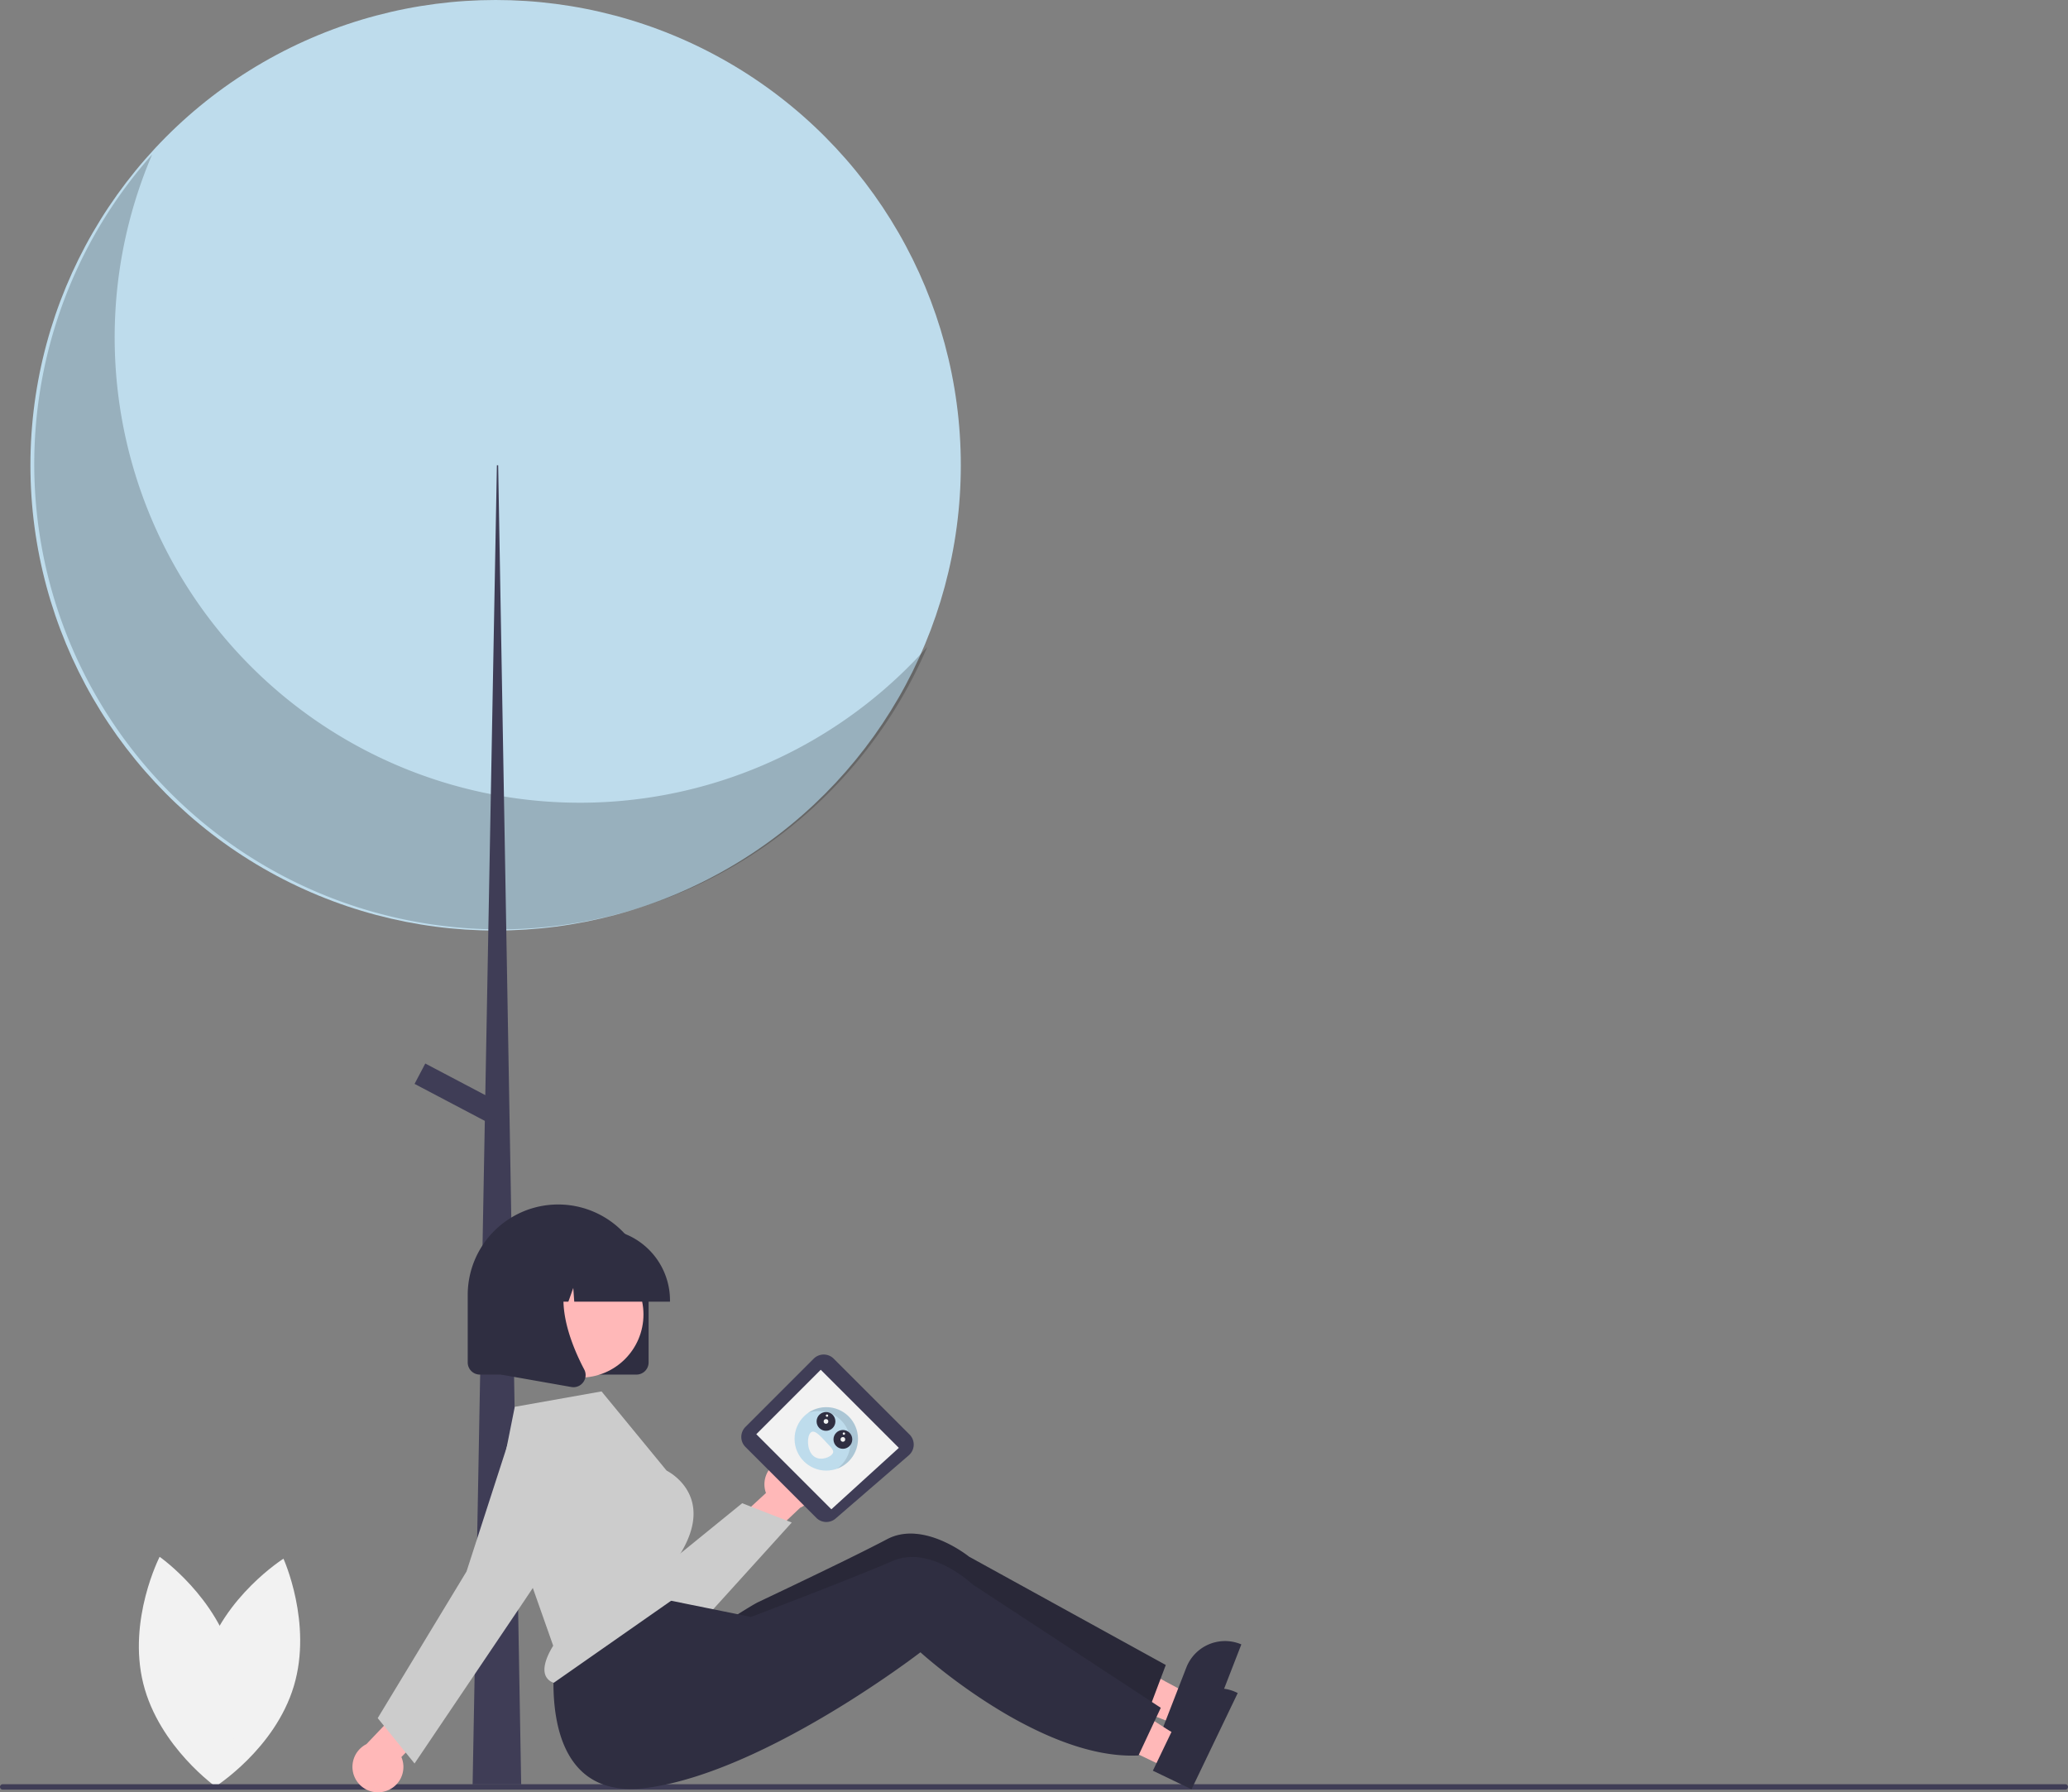 <?xml version="1.0" encoding="UTF-8" standalone="no"?>
<svg
   id="bbb60ac6-49e8-43f4-8a0f-978884ae8ca0"
   data-name="Layer 1"
   width="766"
   height="663.78"
   viewBox="0 0 766 663.78"
   version="1.1"
   sodipodi:docname="undraw_streaming.svg"
   inkscape:version="1.1 (c4e8f9ed74, 2021-05-24)"
   xmlns:inkscape="http://www.inkscape.org/namespaces/inkscape"
   xmlns:sodipodi="http://sodipodi.sourceforge.net/DTD/sodipodi-0.dtd"
   xmlns="http://www.w3.org/2000/svg"
   xmlns:svg="http://www.w3.org/2000/svg">
  <rect x="0" y="0" width="766" height="663.78" fill="#808080" stroke="none"/>
  <defs
     id="defs77" />
  <sodipodi:namedview
     id="namedview75"
     pagecolor="#ffffff"
     bordercolor="#666666"
     borderopacity="1.0"
     inkscape:pageshadow="2"
     inkscape:pageopacity="0.0"
     inkscape:pagecheckerboard="0"
     showgrid="false"
     inkscape:zoom="1.0952424"
     inkscape:cx="382.56373"
     inkscape:cy="331.89001"
     inkscape:window-width="3840"
     inkscape:window-height="2104"
     inkscape:window-x="0"
     inkscape:window-y="28"
     inkscape:window-maximized="1"
     inkscape:current-layer="bbb60ac6-49e8-43f4-8a0f-978884ae8ca0" />
  <path
     d="M292.871,732.648c-6.979,23.313,3.852,47.148,3.852,47.148s22.147-13.963,29.126-37.276-3.852-47.148-3.852-47.148S299.85,709.335,292.871,732.648Z"
     transform="translate(-217 -118.11)"
     fill="#f2f2f2"
     id="path2" />
  <path
     d="M303.467,733.279c5.874,23.616-6.068,46.915-6.068,46.915s-21.465-14.99-27.339-38.606,6.068-46.915,6.068-46.915S297.594,709.663,303.467,733.279Z"
     transform="translate(-217 -118.11)"
     fill="#f2f2f2"
     id="path4" />
  <polygon
     points="435.535 638.619 439.977 627.192 398.017 604.619 391.461 621.484 435.535 638.619"
     fill="#ffb8b8"
     id="polygon6" />
  <path
     d="M676.337,726.92a15.379,15.379,0,0,0-19.915,8.766l-2.997,7.703-4.62,11.89-1.129,2.915,14.806,5.76,14.321-36.849Z"
     transform="translate(-217 -118.11)"
     fill="#2f2e41"
     id="path8" />
  <path
     d="M648.806,734.738l-1.932,5.124-4.822,12.788-.116.32c-12.285,1.578-25.752-1.516-38.209-6.323a155.312,155.312,0,0,1-14.624-6.526c-7.044-3.559-13.352-7.316-18.383-10.529-7.576-4.862-12.26-8.513-12.26-8.513s-1.238,1.118-3.477,3.036c-3.002,2.568-7.798,6.578-13.873,11.299q-3.476,2.72-7.465,5.69c-19.601,14.539-44.756-24.256-44.756-24.256s7.075-4.504,8.923-5.379c5.951-2.816,19.932-9.459,31.994-15.363,6.214-3.046,11.912-5.903,15.737-7.932,13.546-7.212,30.384,6.435,30.384,6.435Z"
     transform="translate(-217 -118.11)"
     fill="#2f2e41"
     id="path10" />
  <path
     d="M648.806,734.738l-1.932,5.124-4.822,12.788-.116.32c-12.285,1.578-25.752-1.516-38.209-6.323a155.312,155.312,0,0,1-14.624-6.526c-7.044-3.559-13.352-7.316-18.383-10.529-7.576-4.862-12.26-8.513-12.26-8.513s-1.238,1.118-3.477,3.036c-3.002,2.568-7.798,6.578-13.873,11.299q-3.476,2.72-7.465,5.69c-19.601,14.539-44.756-24.256-44.756-24.256s7.075-4.504,8.923-5.379c5.951-2.816,19.932-9.459,31.994-15.363,6.214-3.046,11.912-5.903,15.737-7.932,13.546-7.212,30.384,6.435,30.384,6.435Z"
     transform="translate(-217 -118.11)"
     opacity="0.14"
     id="path12" />
  <circle
     cx="183.579"
     cy="172.312"
     r="172.312"
     fill="#bedcec"
     id="circle14" />
  <path
     d="M273.349,175.331A172.325,172.325,0,0,0,560.472,357.701,172.327,172.327,0,1,1,273.349,175.331Z"
     transform="translate(-217 -118.11)"
     opacity="0.2"
     style="isolation:isolate"
     id="path16" />
  <polygon
     points="184.052 172.311 184.526 172.311 193.047 660.843 175.058 660.843 184.052 172.311"
     fill="#3f3d56"
     id="polygon18" />
  <rect
     x="382.523"
     y="507.155"
     width="8.521"
     height="32.19"
     transform="translate(-473.406 503.628) rotate(-62.234)"
     fill="#3f3d56"
     id="rect20" />
  <path
     d="M982,780.898H218a1,1,0,0,1,0-2H982a1,1,0,0,1,0,2Z"
     transform="translate(-217 -118.11)"
     fill="#3f3d56"
     id="path22" />
  <path
     d="M452.746,627.187h-58a4.505,4.505,0,0,1-4.5-4.5v-25a33.5,33.5,0,0,1,67,0v25A4.505,4.505,0,0,1,452.746,627.187Z"
     transform="translate(-217 -118.11)"
     fill="#2f2e41"
     id="path24" />
  <path
     d="M507.904,658.588a9.377,9.377,0,0,0-7.186,12.454l-15.772,14.506,6.478,11.734,21.985-20.798a9.428,9.428,0,0,0-5.505-17.897Z"
     transform="translate(-217 -118.11)"
     fill="#ffb8b8"
     id="path26" />
  <path
     d="M460.448,724.54q-1.069,0-2.14-.092A25.199,25.199,0,0,1,438.01,710.892l-25.267-48.633a13.954,13.954,0,0,1,24.13-13.965l23.311,52.304,31.719-25.772,18.366,7.149-31.016,34.242A25.485,25.485,0,0,1,460.448,724.54Z"
     transform="translate(-217 -118.11)"
     fill="#ccc"
     id="path28" />
  <path
     d="M553.913,649.395l-28.102-28.102a5.242,5.242,0,0,0-7.413,0l-25.28,25.28a5.242,5.242,0,0,0,0,7.413l26.256,26.256a5.242,5.242,0,0,0,7.133.26l27.125-23.435a5.242,5.242,0,0,0,.54-7.393Q554.049,649.53,553.913,649.395Z"
     transform="translate(-217 -118.11)"
     fill="#3f3d56"
     id="path30" />
  <polygon
     points="332.935 536.213 304.009 507.288 280.138 531.159 307.941 558.961 332.935 536.213"
     fill="#f2f2f2"
     id="polygon32" />
  <circle
     cx="306.06"
     cy="532.886"
     r="11.746"
     fill="#bedcec"
     id="circle34" />
  <path
     d="M528.288,661.007a11.746,11.746,0,0,0-11.966-19.632,11.746,11.746,0,1,1,10.66,20.693A11.83,11.83,0,0,0,528.288,661.007Z"
     transform="translate(-217 -118.11)"
     opacity="0.1"
     style="isolation:isolate"
     id="path36" />
  <path
     d="M517.285,648.662c-1.401,1.316-1.475,6.054.664,8.33s5.681,1.229,7.081-.087.13-2.403-2.009-4.679S518.686,647.345,517.285,648.662Z"
     transform="translate(-217 -118.11)"
     fill="#f2f2f2"
     id="path38" />
  <circle
     cx="312.209"
     cy="533.077"
     r="3.48"
     fill="#2f2e41"
     id="circle40" />
  <circle
     cx="305.953"
     cy="526.419"
     r="3.48"
     fill="#2f2e41"
     id="circle42" />
  <circle
     cx="312.209"
     cy="533.077"
     r="0.87"
     fill="#f2f2f2"
     id="circle44" />
  <circle
     cx="312.584"
     cy="530.935"
     r="0.435"
     fill="#f2f2f2"
     id="circle46" />
  <circle
     cx="306.328"
     cy="524.277"
     r="0.435"
     fill="#f2f2f2"
     id="circle48" />
  <circle
     cx="305.953"
     cy="526.419"
     r="0.87"
     fill="#f2f2f2"
     id="circle50" />
  <polygon
     points="431.99 654.69 437.297 643.639 397.196 617.909 389.363 634.22 431.99 654.69"
     fill="#ffb8b8"
     id="polygon52" />
  <path
     d="M675.012,744.908a15.379,15.379,0,0,0-20.53,7.21l-3.58,7.45-5.52,11.5-1.35,2.82,14.32,6.88,17.11-35.64Z"
     transform="translate(-217 -118.11)"
     fill="#2f2e41"
     id="path54" />
  <path
     d="M646.962,750.588l-2.32,4.96-5.79,12.38-.14.31c-12.37.63-25.56-3.49-37.61-9.24a155.312,155.312,0,0,1-14.08-7.63c-6.75-4.09-12.75-8.32-17.52-11.91-7.18-5.43-11.57-9.43-11.57-9.43s-1.32,1.02-3.7,2.76c-3.19,2.33-8.28,5.96-14.7,10.2q-3.675,2.445-7.88,5.1c-20.66,12.99-50.04,28.81-75.03,32.15-43.89,5.87-33.56-52.7-33.56-52.7l34.93-18.14,14.83,3.01,16.51,3.34,5.85,1.19s1.11-.42,3.02-1.15c6.15-2.35,20.6-7.9,33.08-12.86,6.43-2.56,12.33-4.97,16.3-6.7,14.06-6.15,29.8,8.75,29.8,8.75Z"
     transform="translate(-217 -118.11)"
     fill="#2f2e41"
     id="path56" />
  <path
     d="M359.145,781.636a9.377,9.377,0,0,0,6.532-12.809l15-15.302-7.076-11.384-20.88,21.907a9.428,9.428,0,0,0,6.423,17.588Z"
     transform="translate(-217 -118.11)"
     fill="#ffb8b8"
     id="path58" />
  <circle
     cx="214.958"
     cy="486.807"
     r="23.386"
     fill="#ffb8b8"
     id="circle60" />
  <path
     d="M401.533,669.834,421.905,727.59l-.122.202c-2.833,4.684-3.76,8.462-2.678,10.926a4.761,4.761,0,0,0,3.019,2.604l48.209-33.697-1.688-13.505.094-.151c4.66-7.456,6.168-14.208,4.485-20.067-2.184-7.604-9.125-11.056-9.195-11.09l-.168-.132L439.815,633.414,407.673,639.124Z"
     transform="translate(-217 -118.11)"
     fill="#ccc"
     id="path62" />
  <path
     d="M370.553,771.209,356.906,754.413l32.899-54.31,15.339-47.413.476.154-.476-.154a19.047,19.047,0,1,1,33.964,16.437l-28.16,42.189Z"
     transform="translate(-217 -118.11)"
     fill="#ccc"
     id="path64" />
  <path
     d="M465.171,600.187H429.706l-.364-5.092-1.818,5.092h-5.461l-.721-10.092-3.604,10.092H407.171v-.5a26.53,26.53,0,0,1,26.5-26.5h5a26.53,26.53,0,0,1,26.5,26.5Z"
     transform="translate(-217 -118.11)"
     fill="#2f2e41"
     id="path66" />
  <path
     d="M429.415,631.853a4.597,4.597,0,0,1-.796-.07l-25.969-4.582V584.281H431.237l-.708.825c-9.847,11.484-2.428,30.106,2.87,40.185a4.433,4.433,0,0,1-.352,4.707A4.482,4.482,0,0,1,429.415,631.853Z"
     transform="translate(-217 -118.11)"
     fill="#2f2e41"
     id="path68" />
</svg>
